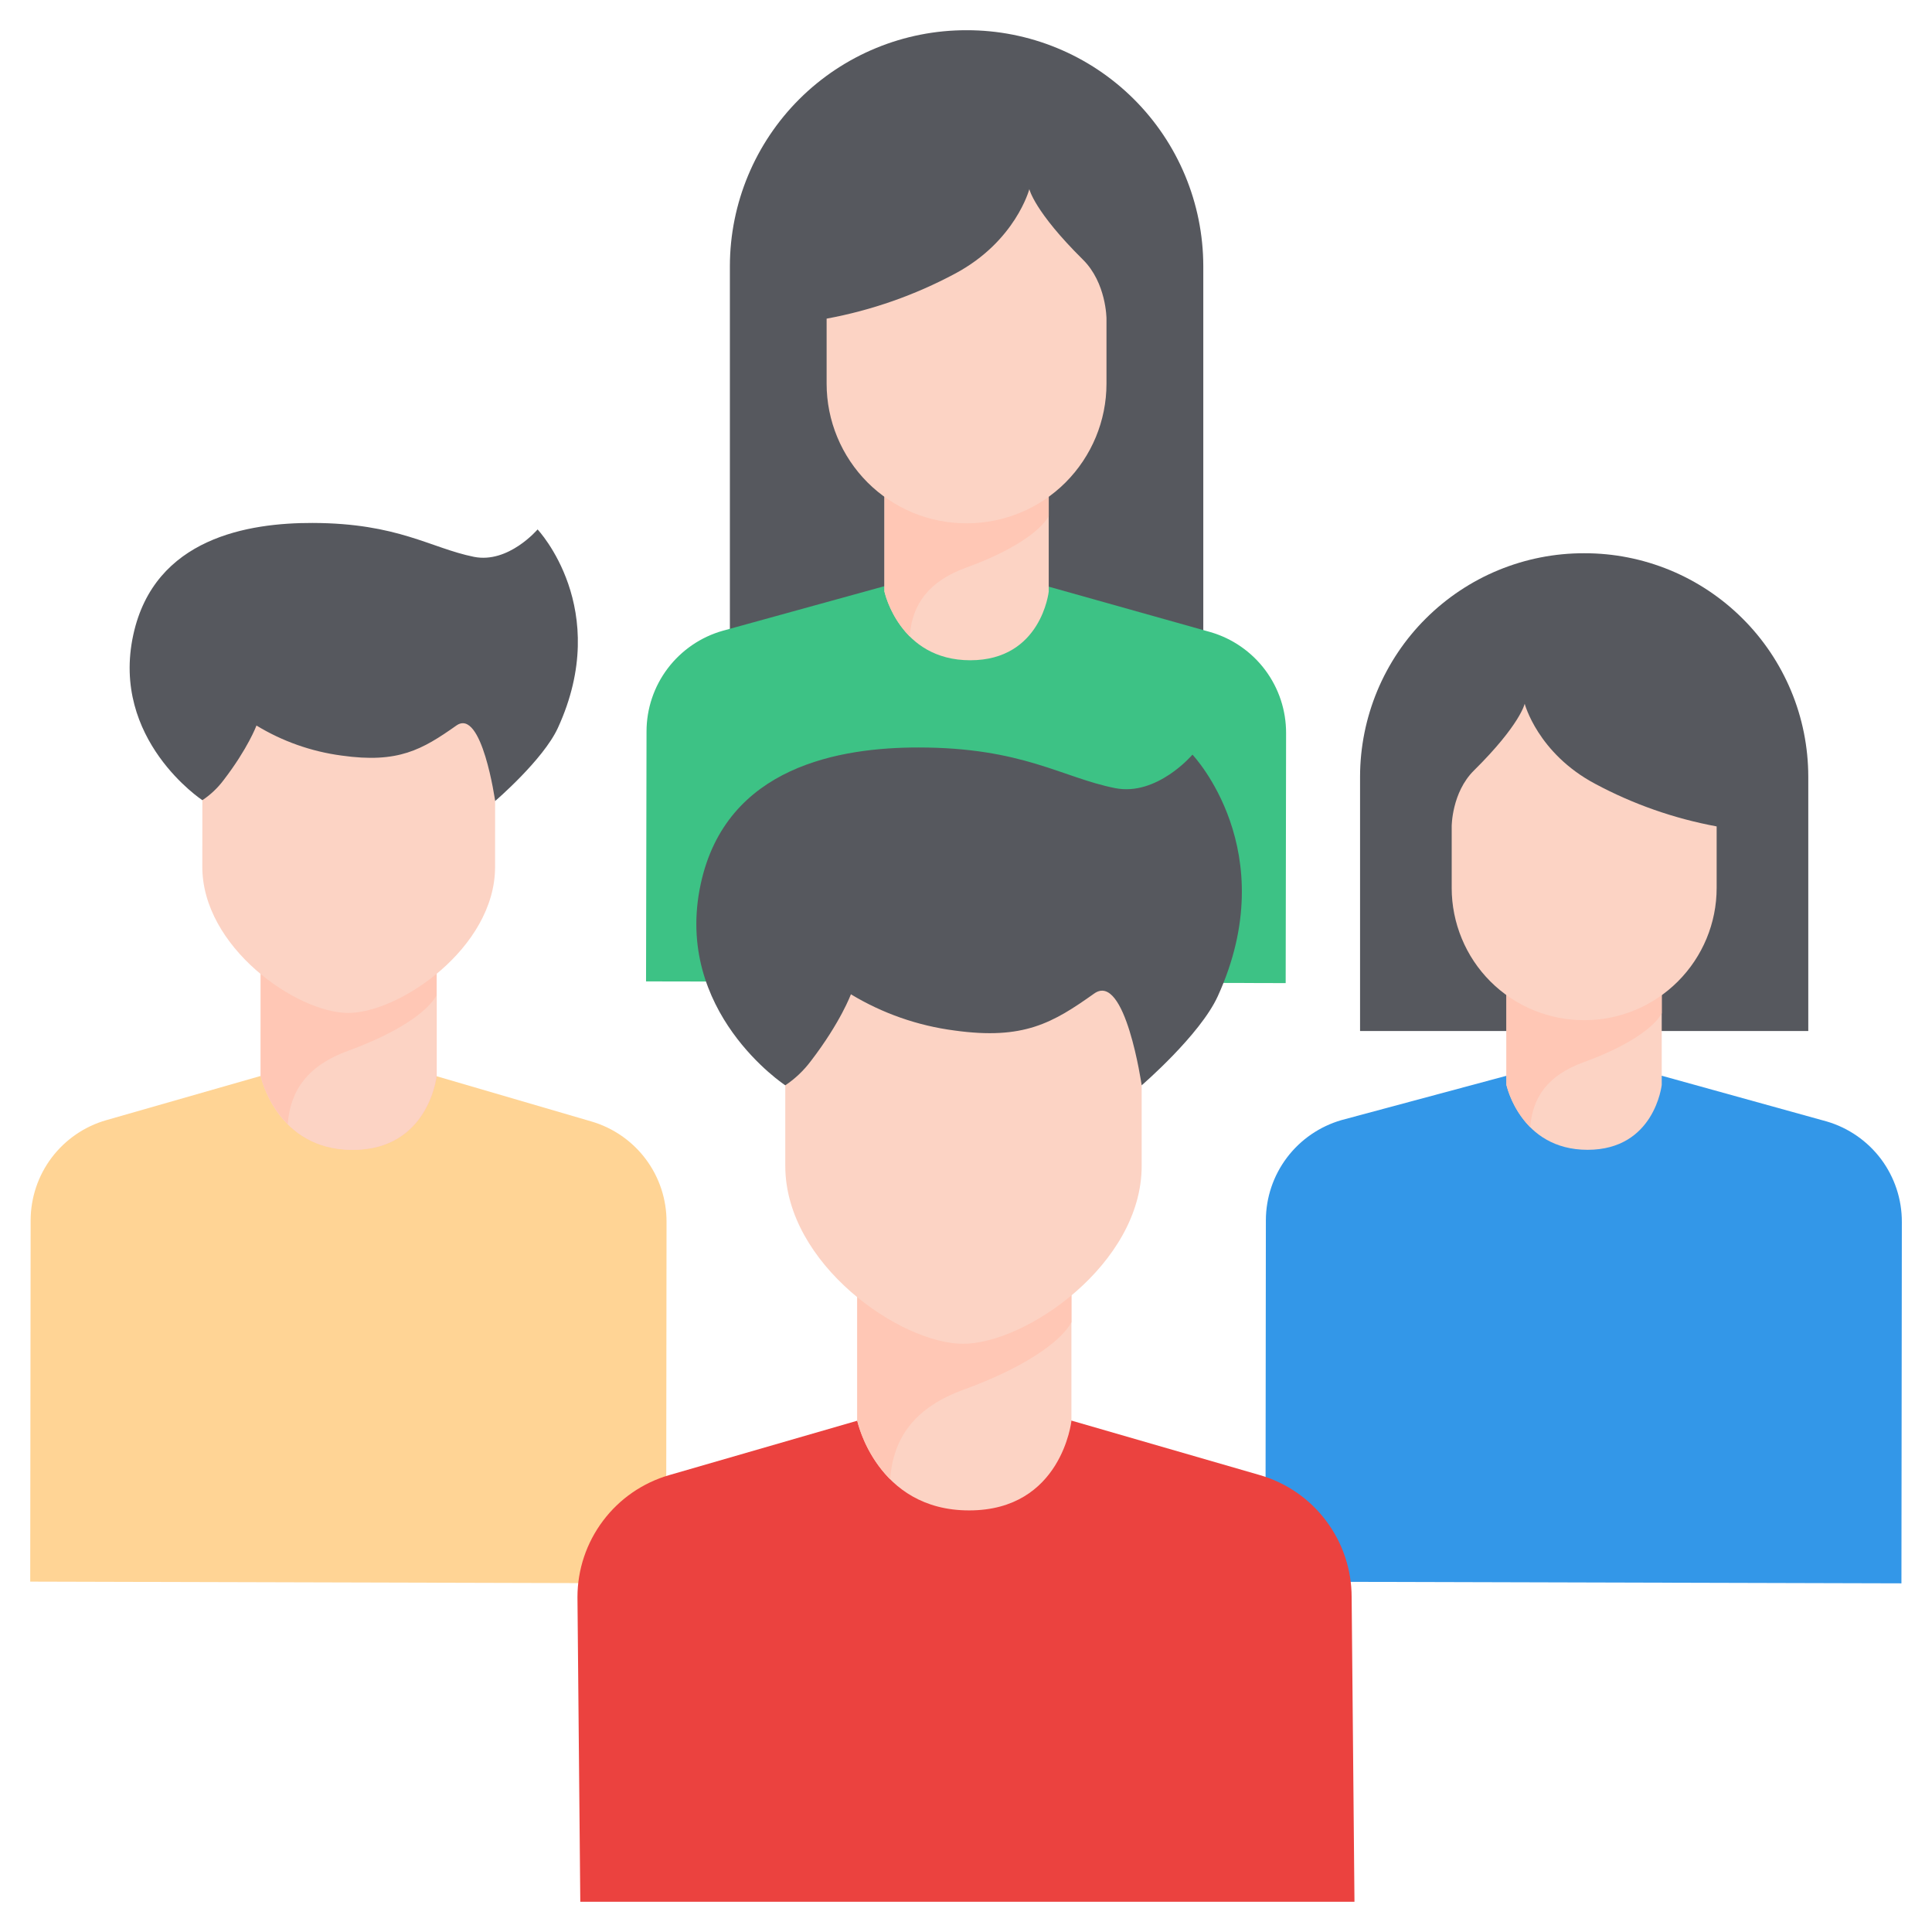 <svg width="28" height="28" viewBox="0 0 28 28" fill="none" xmlns="http://www.w3.org/2000/svg">
  <g clip-path="url(#clip0_307_9760)">
    <path d="M8.571 16.253L6.33 15.598L3.786 15.591L1.541 16.234C1.225 16.324 0.948 16.515 0.75 16.776C0.552 17.038 0.445 17.357 0.444 17.685L0.438 22.922L9.654 22.947L9.66 17.71C9.661 17.381 9.556 17.062 9.359 16.799C9.163 16.537 8.886 16.345 8.571 16.253Z" fill="#FFD495"/>
    <path d="M5.043 14.516C4.702 14.515 4.209 14.281 3.815 13.934C3.804 13.924 3.793 13.913 3.782 13.903L3.779 15.594C3.779 15.594 4.005 16.662 5.109 16.665C6.212 16.668 6.329 15.601 6.329 15.601V13.893C5.911 14.275 5.391 14.516 5.045 14.516H5.043Z" fill="#FFC7B5"/>
    <path d="M26.474 16.253L24.086 15.591H21.833L19.443 16.233C19.128 16.324 18.85 16.514 18.652 16.776C18.454 17.038 18.347 17.356 18.346 17.684L18.34 22.922L27.557 22.947L27.563 17.71C27.564 17.381 27.458 17.062 27.262 16.799C27.065 16.537 26.789 16.345 26.474 16.253Z" fill="#3397E8"/>
    <path d="M14.009 0.438C13.101 0.436 12.229 0.795 11.586 1.435C10.943 2.076 10.58 2.946 10.578 3.854V9.659L17.439 9.666V3.854C17.437 2.946 17.075 2.076 16.431 1.435C15.788 0.795 14.916 0.436 14.009 0.438Z" fill="#56585E"/>
    <path d="M17.543 9.161L15.198 8.502L12.819 8.495L10.473 9.142C10.156 9.232 9.876 9.424 9.677 9.687C9.478 9.95 9.37 10.271 9.37 10.601L9.363 14.223L18.633 14.248L18.639 10.626C18.64 10.296 18.534 9.975 18.336 9.71C18.138 9.446 17.86 9.253 17.543 9.161Z" fill="#3DC285"/>
    <path d="M22.959 8.018C22.533 8.017 22.112 8.1 21.718 8.262C21.325 8.424 20.967 8.662 20.665 8.963C20.363 9.263 20.124 9.62 19.96 10.013C19.797 10.406 19.712 10.827 19.711 11.253V14.942H26.207V11.253C26.206 10.827 26.122 10.406 25.958 10.013C25.794 9.62 25.555 9.263 25.253 8.963C24.951 8.662 24.593 8.424 24.2 8.262C23.806 8.1 23.385 8.017 22.959 8.018Z" fill="#56585E"/>
    <path d="M19.589 23.148C19.589 22.748 19.459 22.36 19.219 22.041C18.979 21.721 18.642 21.489 18.258 21.378L15.527 20.588H12.431L9.7 21.378C9.316 21.489 8.979 21.721 8.739 22.041C8.499 22.36 8.369 22.748 8.369 23.148L8.41 27.562H19.63L19.589 23.148Z" fill="#EB423F"/>
    <path d="M12.424 18.579V20.592C12.424 20.592 12.703 21.89 14.045 21.89C15.388 21.89 15.528 20.592 15.528 20.592V18.554C15.015 19.019 14.382 19.311 13.959 19.311C13.545 19.311 12.93 19.029 12.424 18.579Z" fill="#FCD3C4"/>
    <path d="M13.959 19.311C13.545 19.311 12.93 19.029 12.424 18.579V20.592C12.507 20.911 12.671 21.203 12.901 21.439C12.944 20.836 13.257 20.397 13.969 20.139C14.819 19.83 15.37 19.455 15.528 19.163V18.554C15.015 19.019 14.382 19.311 13.959 19.311Z" fill="#FFC7B5"/>
    <path d="M22.954 14.621C22.544 14.621 22.146 14.476 21.832 14.212V15.723C21.832 15.723 22.034 16.664 23.008 16.664C23.981 16.664 24.083 15.723 24.083 15.723V14.214C23.769 14.477 23.372 14.621 22.962 14.62L22.954 14.621Z" fill="#FCD3C4"/>
    <path d="M22.962 14.621H22.954C22.544 14.621 22.146 14.476 21.832 14.212V15.723C21.892 15.954 22.011 16.166 22.178 16.337C22.209 15.899 22.436 15.581 22.953 15.394C23.57 15.17 23.969 14.898 24.083 14.686V14.214C23.769 14.477 23.372 14.621 22.962 14.621Z" fill="#FFC7B5"/>
    <path d="M14.004 7.42C13.571 7.42 13.151 7.269 12.818 6.992V8.574C12.818 8.574 13.032 9.569 14.062 9.569C15.092 9.569 15.199 8.574 15.199 8.574V6.991C14.866 7.269 14.446 7.42 14.012 7.42H14.004Z" fill="#FCD3C4"/>
    <path d="M14.012 7.42H14.004C13.571 7.421 13.151 7.269 12.818 6.992V8.574C12.882 8.818 13.008 9.042 13.184 9.223C13.217 8.761 13.457 8.424 14.003 8.226C14.656 7.99 15.078 7.702 15.199 7.478V6.991C14.866 7.269 14.446 7.421 14.012 7.42Z" fill="#FFC7B5"/>
    <path d="M5.043 14.516C4.702 14.515 4.209 14.281 3.815 13.934C3.804 13.923 3.791 13.912 3.779 13.901V15.599C3.779 15.599 4.008 16.665 5.109 16.665C6.211 16.665 6.325 15.599 6.325 15.599V13.897C5.908 14.277 5.39 14.516 5.045 14.516H5.043Z" fill="#FCD3C4"/>
    <path d="M5.047 15.228C5.744 14.975 6.196 14.667 6.325 14.427V13.897C5.908 14.277 5.39 14.516 5.045 14.516H5.043C4.702 14.515 4.209 14.281 3.815 13.934C3.804 13.923 3.791 13.912 3.779 13.901V15.599C3.847 15.861 3.982 16.1 4.17 16.294C4.206 15.799 4.463 15.44 5.047 15.228Z" fill="#FFC7B5"/>
    <path d="M6.709 10.317C6.641 10.318 6.575 10.34 6.521 10.38C6.134 10.653 5.864 10.819 5.377 10.819C5.242 10.818 5.107 10.808 4.974 10.788C4.562 10.732 4.166 10.593 3.81 10.379L3.637 10.263L3.564 10.459C3.563 10.461 3.444 10.776 3.11 11.208C3.058 11.276 2.999 11.338 2.934 11.393L2.933 11.393L2.932 12.557C2.928 13.726 4.299 14.678 5.043 14.68C5.787 14.682 7.172 13.738 7.175 12.569L7.176 10.855C7.075 10.559 6.926 10.317 6.709 10.317Z" fill="#FCD3C4"/>
    <path d="M7.791 7.673C7.791 7.673 7.368 8.171 6.868 8.07C6.24 7.943 5.769 7.582 4.529 7.579C3.609 7.577 2.239 7.79 1.932 9.199C1.6 10.72 2.933 11.597 2.933 11.597C3.05 11.519 3.154 11.421 3.239 11.308C3.594 10.847 3.717 10.515 3.717 10.515C4.093 10.744 4.513 10.892 4.949 10.95C5.773 11.067 6.12 10.863 6.614 10.515C6.985 10.253 7.176 11.609 7.176 11.609C7.176 11.609 7.872 11.013 8.085 10.55C8.879 8.821 7.791 7.673 7.791 7.673Z" fill="#56585E"/>
    <path d="M11.381 13.151V16.898C11.381 18.321 13.052 19.475 13.958 19.475C14.864 19.475 16.546 18.321 16.546 16.898V13.151H11.381Z" fill="#FCD3C4"/>
    <path d="M11.381 15.729C11.381 15.729 9.756 14.665 10.155 12.813C10.524 11.097 12.191 10.833 13.31 10.833C14.82 10.833 15.394 11.27 16.16 11.422C16.768 11.543 17.282 10.937 17.282 10.937C17.282 10.937 18.61 12.33 17.649 14.438C17.392 15.001 16.546 15.729 16.546 15.729C16.546 15.729 16.309 14.079 15.858 14.399C15.258 14.825 14.836 15.074 13.834 14.935C13.302 14.866 12.79 14.687 12.332 14.41C12.332 14.41 12.184 14.814 11.752 15.377C11.649 15.514 11.524 15.634 11.381 15.729" fill="#56585E"/>
    <path d="M23.117 11.359C22.285 10.916 22.097 10.199 22.097 10.199C22.097 10.199 22.032 10.503 21.362 11.166C21.039 11.485 21.039 11.976 21.039 11.976V12.869C21.039 13.121 21.089 13.37 21.185 13.602C21.281 13.835 21.422 14.046 21.6 14.224C21.778 14.402 21.989 14.543 22.222 14.639C22.454 14.735 22.703 14.785 22.955 14.785H22.963C23.471 14.785 23.958 14.583 24.317 14.224C24.677 13.864 24.879 13.377 24.879 12.869V11.977C24.263 11.863 23.669 11.655 23.117 11.359Z" fill="#FCD3C4"/>
    <path d="M15.694 3.762C14.987 3.062 14.918 2.741 14.918 2.741C14.918 2.741 14.719 3.498 13.841 3.966C13.258 4.278 12.631 4.498 11.98 4.618V5.561C11.98 6.097 12.194 6.612 12.573 6.992C12.953 7.371 13.467 7.584 14.004 7.584H14.012C14.549 7.584 15.064 7.371 15.443 6.992C15.822 6.612 16.036 6.097 16.036 5.561V4.618C16.036 4.618 16.035 4.099 15.694 3.762Z" fill="#FCD3C4"/>
  </g>
  <defs>
    <clipPath id="clip0_307_9760">
      <rect width="28" height="28" fill="white"/>
    </clipPath>
  </defs>
</svg>
